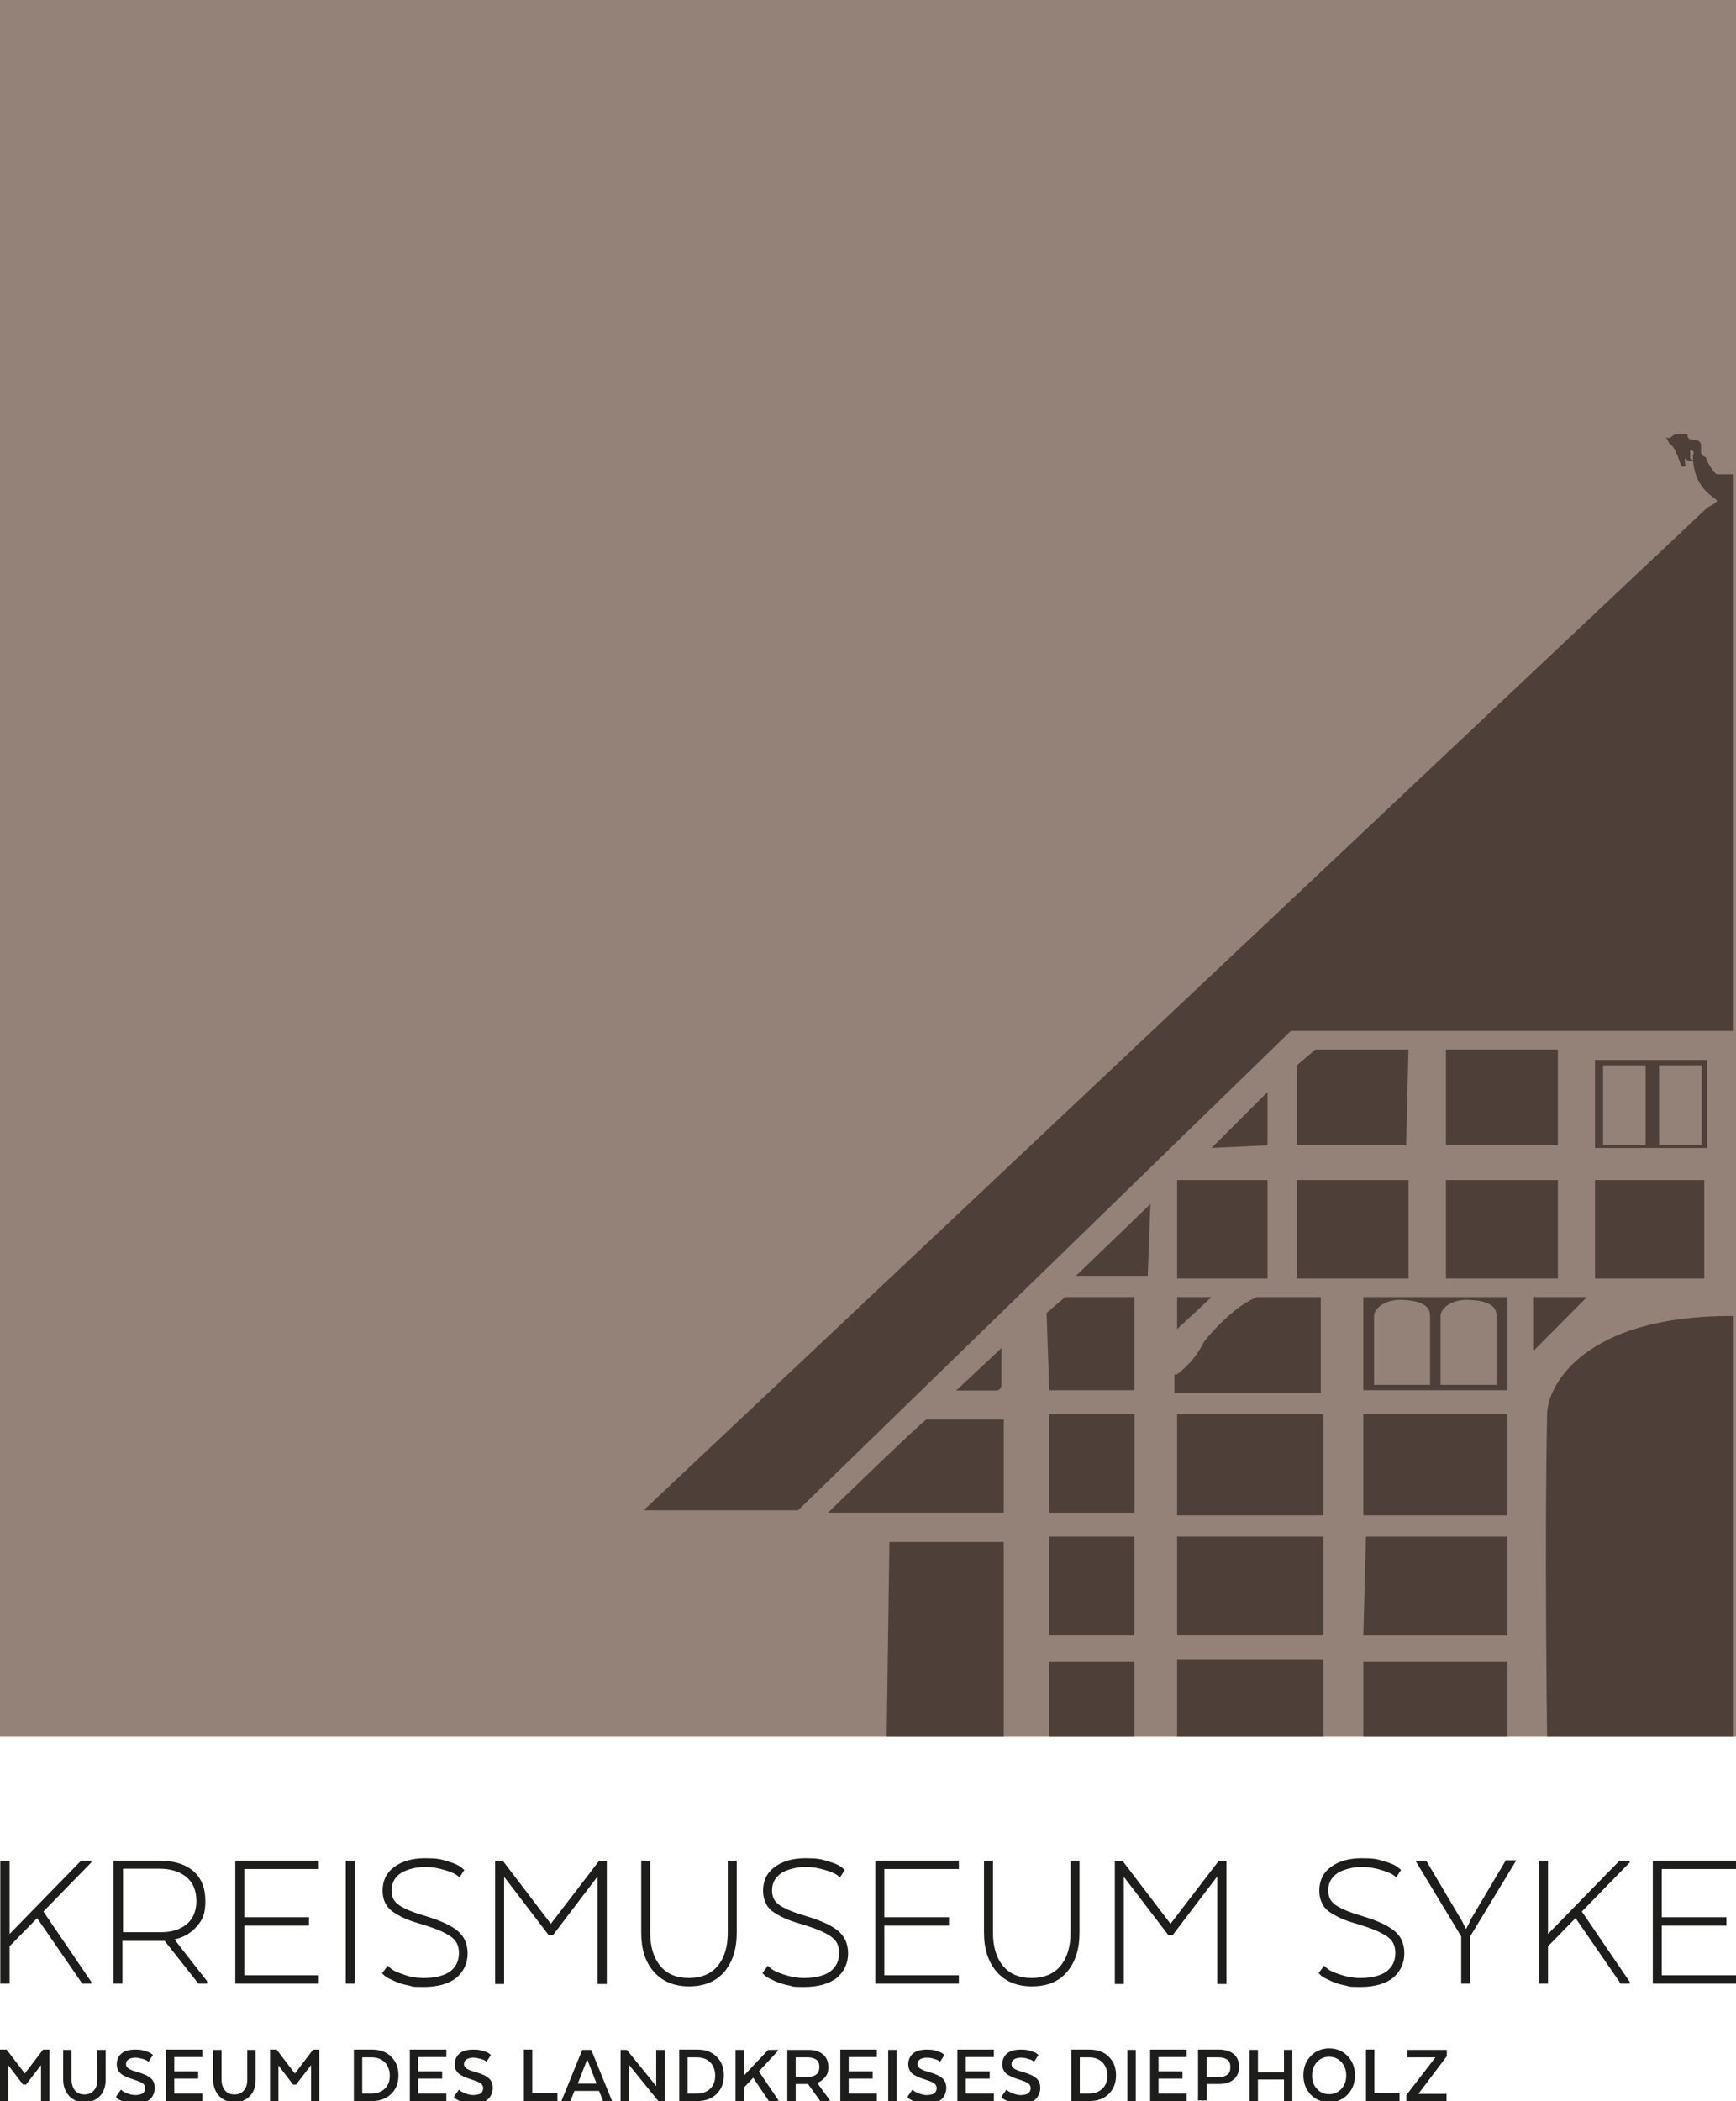 <?xml version="1.0" encoding="UTF-8"?>
<svg xmlns="http://www.w3.org/2000/svg" xmlns:xlink="http://www.w3.org/1999/xlink" id="Ebene_1" version="1.1" viewBox="0 0 579.9 701.7">
  <!-- Generator: Adobe Illustrator 29.8.1, SVG Export Plug-In . SVG Version: 2.1.1 Build 2)  -->
  <defs>
    <style>
      .st0 {
        fill: none;
      }

      .st1 {
        fill: #1d1d1b;
      }

      .st2 {
        isolation: isolate;
      }

      .st3 {
        clip-path: url(#clippath-1);
      }

      .st4 {
        clip-path: url(#clippath-3);
      }

      .st5 {
        clip-path: url(#clippath-2);
      }

      .st6 {
        fill: #948279;
      }

      .st7 {
        fill: #4e4039;
      }

      .st8 {
        clip-path: url(#clippath);
      }
    </style>
    <clipPath id="clippath">
      <rect class="st0" y=".9" width="579.1" height="579.1"></rect>
    </clipPath>
    <clipPath id="clippath-1">
      <rect class="st0" y=".9" width="579.1" height="579.1"></rect>
    </clipPath>
    <clipPath id="clippath-2">
      <rect class="st0" y=".9" width="579.1" height="579.1"></rect>
    </clipPath>
    <clipPath id="clippath-3">
      <rect class="st0" y=".9" width="579.1" height="579.1"></rect>
    </clipPath>
  </defs>
  <g id="Ebene_11" data-name="Ebene_1">
    <g>
      <polygon class="st6" points="580 580 0 580 0 0 580 0 580 580 580 580"></polygon>
      <path class="st7" d="M350.5,472.3h28.5v32.9h-28.5v-32.9h0Z"></path>
      <g class="st8">
        <g>
          <polygon class="st7" points="350.5 513.2 378.9 513.2 378.9 546.2 350.5 546.2 350.5 513.2 350.5 513.2"></polygon>
          <polygon class="st7" points="350.5 555.1 378.9 555.1 378.9 580 350.5 580 350.5 555.1 350.5 555.1"></polygon>
          <polygon class="st7" points="393.2 554.2 442.1 554.2 442.1 580 393.2 580 393.2 554.2 393.2 554.2"></polygon>
        </g>
      </g>
      <polygon class="st7" points="393.2 513.2 442.1 513.2 442.1 546.2 393.2 546.2 393.2 513.2 393.2 513.2"></polygon>
      <polygon class="st7" points="393.2 472.3 442.1 472.3 442.1 506.1 393.2 506.1 393.2 472.3 393.2 472.3"></polygon>
      <path class="st7" d="M393.2,459c.9-.9,5.3-3.6,8.9-10.7,1.8-2.7,10.7-12.5,17.8-15.1h21.3v32h-48.9v-6.2h.9Z"></path>
      <polygon class="st7" points="393.2 433.2 404.7 433.2 393.2 443.9 393.2 433.2 393.2 433.2"></polygon>
      <polygon class="st7" points="359.4 426.1 384.3 402.1 383.4 426.1 359.4 426.1 359.4 426.1"></polygon>
      <polygon class="st7" points="393.2 394.1 423.4 394.1 423.4 427 393.2 427 393.2 394.1 393.2 394.1"></polygon>
      <polygon class="st7" points="404.7 383.4 423.4 364.7 423.4 382.5 404.7 383.4 404.7 383.4"></polygon>
      <polygon class="st7" points="433.2 355.8 439.4 350.5 470.5 350.5 469.7 382.5 433.2 382.5 433.2 355.8 433.2 355.8"></polygon>
      <polygon class="st7" points="433.2 394.1 470.5 394.1 470.5 427 433.2 427 433.2 394.1 433.2 394.1"></polygon>
      <polygon class="st7" points="455.4 472.3 503.5 472.3 503.5 506.1 455.4 506.1 455.4 472.3 455.4 472.3"></polygon>
      <g class="st3">
        <g>
          <polygon class="st7" points="456.3 513.2 503.5 513.2 503.5 546.2 455.4 546.2 456.3 513.2 456.3 513.2"></polygon>
          <polygon class="st7" points="455.4 555.1 503.5 555.1 503.5 580 455.4 580 455.4 555.1 455.4 555.1"></polygon>
        </g>
      </g>
      <polygon class="st7" points="483 394.1 520.4 394.1 520.4 427 483 427 483 394.1 483 394.1"></polygon>
      <polygon class="st7" points="483 350.5 520.4 350.5 520.4 382.5 483 382.5 483 350.5 483 350.5"></polygon>
      <g class="st5">
        <g>
          <polygon class="st7" points="532.8 394.1 569.3 394.1 569.3 427 532.8 427 532.8 394.1 532.8 394.1"></polygon>
          <polygon class="st7" points="297.1 515 335.3 515 335.3 580 296.2 580 297.1 515 297.1 515"></polygon>
        </g>
      </g>
      <path class="st7" d="M276.6,505.2s32-31.1,32.9-31.1h25.8v31.1h-58.7Z"></path>
      <path class="st7" d="M334.5,450.1v12.5s0,1.8-1.8,1.8h-13.3l14.2-13.3h0l.9-.9Z"></path>
      <g class="st4">
        <g>
          <polygon class="st7" points="349.6 438.5 355.8 433.2 378.9 433.2 378.9 464.3 350.5 464.3 349.6 438.5 349.6 438.5"></polygon>
          <path class="st7" d="M516.8,580s-.9-65.8,0-107.6c0-9.8,12.5-32.9,61.4-32.9s56.9,9.8,58.7,32.9v107.6h-121,.9Z"></path>
          <polygon class="st7" points="512.4 433.2 530.1 433.2 512.4 451 512.4 433.2 512.4 433.2"></polygon>
          <path class="st7" d="M591.5,156.6c-.9,1.8-2.7,2.7-3.6,3.6s0,0-.9,0c0,0,0-.9-1.8-1.8h-11.6c-.9,0-3.6-4.4-3.6-5.3s-.9,0-1.8-1.8v-2.7c0-.9-.9-1.8-2.7-1.8s-1.8-.9-1.8-1.8h-3.6s-.9,0-1.8.9-1.8,0-1.8,0h0l.9,1.8c.9,1.8,0,0,.9.9s1.8,2.7,2.7,5.3c.9,2.7.9,1.8,1.8,1.8s0,0,0-1.8,0,0,1.8,0,.9,0,0-.9v-2.7s1.8,0,.9,1.8c0,11.6,8,14.2,8,15.1s-2.7,1.8-3.6,2.7c-.9.9-354.9,334.5-354.9,334.5h51.6l164.6-160.1h306l167.2,160.1h48.9s-356.7-335.3-359.4-335.3c-3.6-2.7,0-2.7,0-2.7v-1.8"></path>
        </g>
      </g>
      <polygon class="st7" points="455.4 433.2 503.5 433.2 503.5 464.3 455.4 464.3 455.4 433.2 455.4 433.2"></polygon>
      <path class="st6" d="M467,434.1c8.9,0,10.7,2.7,10.7,5.3v23.1h-18.7v-23.1c0-1.8,2.7-5.3,8.9-5.3h-.9Z"></path>
      <path class="st6" d="M489.2,434.1c8.9,0,10.7,2.7,10.7,5.3v23.1h-18.7v-23.1c0-1.8,2.7-5.3,8.9-5.3h-.9Z"></path>
      <polygon class="st7" points="532.8 354 570.2 354 570.2 383.4 532.8 383.4 532.8 354 532.8 354"></polygon>
      <polygon class="st6" points="535.5 355.8 549.7 355.8 549.7 382.5 535.5 382.5 535.5 355.8 535.5 355.8"></polygon>
      <polygon class="st6" points="554.2 355.8 568.4 355.8 568.4 382.5 554.2 382.5 554.2 355.8 554.2 355.8"></polygon>
    </g>
  </g>
  <g class="st2">
    <g class="st2">
      <path class="st1" d="M3.2,621.4v24.5l23.9-24.5h3.4v.6l-16,16.4,16,23.5v.6h-3c-7.7-11.2-12.8-18.6-15.1-21.9l-9.2,9.4v12.5H.1v-41.1h3Z"></path>
      <path class="st1" d="M38,621.4h15.2c4.9,0,8.7,1.2,11.4,3.5,2.7,2.4,4,5.7,4,10s-.9,6.2-2.8,8.4-4.3,3.7-7.5,4.4h0c0,.1,10.9,14,10.9,14v.8h-2.9l-11.3-14.3h-14.1v14.3h-3v-41.1h0ZM65.6,634.9c0-3.5-1.1-6.1-3.3-8-2.2-1.8-5.2-2.8-9-2.8h-12.2v21.2h12.9c3.4,0,6.2-.9,8.4-2.7,2.1-1.8,3.2-4.4,3.2-7.7h0Z"></path>
      <path class="st1" d="M103.2,640.3v2.8h-21.6v16.6h24.9v2.8h-27.9v-41.1h27.9v2.8h-24.9v16.1h21.6Z"></path>
      <path class="st1" d="M118.5,621.4v41.1h-3v-41.1h3Z"></path>
      <path class="st1" d="M127.8,658.8l1.7-2.3c.3.3.8.7,1.4,1.2s2,1.1,4.1,1.8c2.1.8,4.3,1.1,6.6,1.1,3.9,0,6.8-.8,8.8-2.2,1.9-1.5,2.9-3.5,2.9-6.1s-.9-4.3-2.8-5.6-4.8-2.6-8.9-3.8c-2.3-.7-4.2-1.3-5.7-1.9-1.4-.6-2.8-1.3-4.2-2.2s-2.3-1.9-3-3.2c-.6-1.2-.9-2.6-.9-4.2,0-3.3,1.3-6,3.9-7.9s6-2.9,10.2-2.9,5.3.3,7.5,1c2.2.6,3.7,1.3,4.5,1.9l1.2,1-1.6,2.5c-.3-.3-.7-.6-1.3-1s-1.8-.9-3.8-1.5-4.1-1-6.5-1-5.8.7-7.9,2c-2.1,1.4-3.2,3.3-3.2,5.8s.9,3.9,2.7,5.1c1.8,1.2,4.8,2.4,8.9,3.6,4.7,1.4,8.2,3,10.4,4.8,2.2,1.8,3.4,4.3,3.4,7.6s-1.3,6-3.7,8.1c-2.5,2-6.2,3.1-11,3.1s-3.4-.2-5-.5-2.9-.7-3.9-1.1c-1-.4-1.9-.9-2.8-1.3-.8-.5-1.4-.8-1.7-1.2l-.5-.5h0Z"></path>
      <path class="st1" d="M199.6,662.5v-35.8l-14.9,19.6h-1.4l-14.9-19.5v35.8h-3v-41.1h2.6l16,21,16.1-21h2.6v41.1h-3.1,0Z"></path>
      <path class="st1" d="M230.2,663.4c-5,0-8.9-1.6-11.8-4.9s-4.2-7.6-4.2-13v-24.1h3v24.1c0,4.6,1.1,8.3,3.3,11,2.2,2.7,5.4,4.1,9.6,4.1s7.5-1.4,9.7-4.1c2.2-2.7,3.3-6.4,3.3-11v-24.1h3v24.1c0,5.5-1.4,9.8-4.2,13.1-2.8,3.2-6.7,4.8-11.8,4.8h0Z"></path>
      <path class="st1" d="M254.8,658.8l1.7-2.3c.3.3.8.7,1.4,1.2.6.5,2,1.1,4.1,1.8s4.3,1.1,6.6,1.1c3.9,0,6.8-.8,8.8-2.2,1.9-1.5,2.9-3.5,2.9-6.1s-.9-4.3-2.8-5.6-4.8-2.6-8.9-3.8c-2.3-.7-4.2-1.3-5.7-1.9-1.4-.6-2.8-1.3-4.2-2.2s-2.3-1.9-2.9-3.2c-.6-1.2-.9-2.6-.9-4.2,0-3.3,1.3-6,3.9-7.9s6-2.9,10.2-2.9,5.3.3,7.5,1c2.2.6,3.7,1.3,4.5,1.9l1.2,1-1.6,2.5c-.3-.3-.7-.6-1.3-1s-1.8-.9-3.8-1.5c-2-.6-4.1-1-6.5-1s-5.8.7-7.9,2c-2.1,1.4-3.2,3.3-3.2,5.8s.9,3.9,2.7,5.1,4.8,2.4,8.9,3.6c4.7,1.4,8.2,3,10.4,4.8s3.4,4.3,3.4,7.6-1.3,6-3.7,8.1c-2.5,2-6.2,3.1-11,3.1s-3.4-.2-5-.5-2.9-.7-3.9-1.1c-1-.4-1.9-.9-2.8-1.3-.8-.5-1.4-.8-1.7-1.2l-.5-.5h0Z"></path>
      <path class="st1" d="M317,640.3v2.8h-21.6v16.6h24.9v2.8h-27.9v-41.1h27.9v2.8h-24.9v16.1h21.6Z"></path>
      <path class="st1" d="M344.7,663.4c-5,0-8.9-1.6-11.8-4.9-2.8-3.3-4.2-7.6-4.2-13v-24.1h3v24.1c0,4.6,1.1,8.3,3.3,11,2.2,2.7,5.4,4.1,9.6,4.1s7.5-1.4,9.7-4.1c2.2-2.7,3.3-6.4,3.3-11v-24.1h3v24.1c0,5.5-1.4,9.8-4.2,13.1s-6.7,4.8-11.8,4.8h0Z"></path>
      <path class="st1" d="M406.6,662.5v-35.8l-14.9,19.6h-1.4l-14.9-19.5v35.8h-3v-41.1h2.6l16,21,16.1-21h2.6v41.1h-3.1,0Z"></path>
    </g>
    <g class="st2">
      <path class="st1" d="M440.6,658.8l1.7-2.3c.3.3.8.7,1.4,1.2.6.5,2,1.1,4.1,1.8s4.3,1.1,6.6,1.1c3.9,0,6.8-.8,8.8-2.2,1.9-1.5,2.9-3.5,2.9-6.1s-.9-4.3-2.8-5.6-4.8-2.6-8.9-3.8c-2.3-.7-4.2-1.3-5.7-1.9-1.4-.6-2.8-1.3-4.2-2.2s-2.3-1.9-2.9-3.2c-.6-1.2-.9-2.6-.9-4.2,0-3.3,1.3-6,3.9-7.9s6-2.9,10.2-2.9,5.3.3,7.5,1c2.2.6,3.7,1.3,4.5,1.9l1.2,1-1.6,2.5c-.3-.3-.7-.6-1.3-1s-1.8-.9-3.8-1.5c-2-.6-4.1-1-6.5-1s-5.8.7-7.9,2c-2.1,1.4-3.2,3.3-3.2,5.8s.9,3.9,2.7,5.1c1.8,1.2,4.8,2.4,8.9,3.6,4.7,1.4,8.2,3,10.4,4.8,2.3,1.8,3.4,4.3,3.4,7.6s-1.3,6-3.7,8.1c-2.5,2-6.2,3.1-11,3.1s-3.4-.2-5-.5-2.9-.7-3.9-1.1-1.9-.9-2.8-1.3c-.8-.5-1.4-.8-1.7-1.2l-.5-.5h0Z"></path>
    </g>
    <g class="st2">
      <path class="st1" d="M490.9,641.7l12.1-20.4h3.5l-15.4,25.4v15.8h-3v-15.8l-15.3-25.3h3.6l12.1,20.4,1.1,2.3h.2l1.2-2.3h0Z"></path>
      <path class="st1" d="M517.1,621.4v24.5l23.9-24.5h3.4v.6l-16,16.4,16,23.5v.6h-3c-7.7-11.2-12.8-18.6-15.1-21.9l-9.2,9.4v12.5h-3v-41.1h3Z"></path>
      <path class="st1" d="M576.7,640.3v2.8h-21.6v16.6h24.9v2.8h-27.9v-41.1h27.9v2.8h-24.9v16.1h21.6Z"></path>
    </g>
    <g class="st2">
      <path class="st1" d="M13.7,701.7v-12l-5,6.5h-1l-4.9-6.4v11.9H0v-17.2h2.2l6.1,8,6.1-8h2.1v17.2h-2.8Z"></path>
      <path class="st1" d="M28.3,702.1c-2.2,0-3.9-.7-5.2-2.1s-2-3.3-2-5.5v-9.9h2.8v9.9c0,1.5.4,2.7,1.1,3.6s1.8,1.4,3.2,1.4,2.5-.5,3.2-1.4c.8-.9,1.1-2.1,1.1-3.6v-9.9h2.8v9.9c0,2.3-.6,4.1-1.9,5.5s-3,2.1-5.3,2.1h0Z"></path>
      <path class="st1" d="M38.9,700l1.5-2.1c.2.1.4.3.6.5s.8.4,1.7.8c.8.3,1.7.5,2.5.5s2-.2,2.5-.6.8-1,.8-1.7-.3-1.2-.8-1.6-1.6-.8-3.1-1.3c-2-.6-3.5-1.3-4.3-2s-1.3-1.8-1.3-3.1.5-2.7,1.6-3.6c1.1-.9,2.6-1.3,4.6-1.3s2.4.2,3.4.5c1,.3,1.7.6,2,.9l.5.4-1.5,2.3c-.1-.1-.3-.3-.5-.4s-.7-.4-1.5-.6-1.6-.4-2.4-.4-1.8.2-2.3.6c-.6.4-.8.9-.8,1.6s.3,1,.8,1.4,1.5.8,3,1.2c2.1.6,3.6,1.3,4.5,2.1.9.8,1.3,1.9,1.3,3.2s-.5,2.8-1.6,3.8-2.7,1.5-4.7,1.5-1.6,0-2.4-.2c-.8-.1-1.4-.3-1.8-.5-.5-.2-.9-.4-1.3-.6s-.6-.4-.8-.5l-.3-.2h0Z"></path>
      <path class="st1" d="M66.2,691.8v2.4h-8v5h9.4v2.5h-12.2v-17.2h12.2v2.5h-9.4v4.8h8Z"></path>
      <path class="st1" d="M78.4,702.1c-2.2,0-3.9-.7-5.2-2.1s-2-3.3-2-5.5v-9.9h2.8v9.9c0,1.5.4,2.7,1.1,3.6s1.8,1.4,3.2,1.4,2.5-.5,3.2-1.4c.8-.9,1.1-2.1,1.1-3.6v-9.9h2.8v9.9c0,2.3-.6,4.1-1.9,5.5s-3,2.1-5.3,2.1h0Z"></path>
      <path class="st1" d="M103.9,701.7v-12l-5,6.5h-1l-4.9-6.4v11.9h-2.8v-17.2h2.2l6.1,8,6.1-8h2.1v17.2h-2.8,0Z"></path>
      <path class="st1" d="M130.7,686.9c1.6,1.6,2.4,3.6,2.4,6.2s-.8,4.6-2.4,6.2c-1.6,1.6-3.8,2.4-6.4,2.4h-6.1v-17.2h6.1c2.7,0,4.8.8,6.4,2.4h0ZM124.1,687.1h-3.1v12.1h3.1c1.8,0,3.2-.5,4.4-1.6,1.2-1.1,1.7-2.6,1.7-4.4s-.6-3.4-1.7-4.5c-1.2-1.1-2.6-1.6-4.4-1.6Z"></path>
      <path class="st1" d="M147.7,691.8v2.4h-8v5h9.4v2.5h-12.2v-17.2h12.2v2.5h-9.4v4.8h8Z"></path>
      <path class="st1" d="M151.8,700l1.5-2.1c.2.1.4.3.6.5.3.2.8.4,1.7.8.8.3,1.7.5,2.5.5s2-.2,2.5-.6.8-1,.8-1.7-.3-1.2-.8-1.6c-.5-.4-1.6-.8-3.1-1.3-2-.6-3.5-1.3-4.3-2-.9-.8-1.3-1.8-1.3-3.1s.5-2.7,1.6-3.6c1.1-.9,2.6-1.3,4.6-1.3s2.4.2,3.4.5c1,.3,1.7.6,2,.9l.5.4-1.5,2.3c-.1-.1-.3-.3-.5-.4-.2-.2-.7-.4-1.5-.6s-1.6-.4-2.4-.4-1.8.2-2.3.6c-.6.4-.8.9-.8,1.6s.3,1,.8,1.4,1.5.8,3,1.2c2.1.6,3.6,1.3,4.5,2.1s1.3,1.9,1.3,3.2-.5,2.8-1.6,3.8-2.7,1.5-4.7,1.5-1.6,0-2.4-.2-1.4-.3-1.8-.5c-.5-.2-.9-.4-1.3-.6s-.6-.4-.8-.5l-.3-.2h0Z"></path>
      <path class="st1" d="M186.3,701.7h-11.3v-17.2h2.8v14.6h8.4v2.5Z"></path>
      <path class="st1" d="M197.5,684.6l7,17.2h-3l-1.4-3.5h-8.2l-1.4,3.5h-3l7-17.2h2.9ZM196.1,687.9l-3.1,8h6.3l-3.1-8h0Z"></path>
      <path class="st1" d="M222.1,684.6v17.2h-2.1l-9.9-12.2v12.2h-2.8v-17.2h2.1l9.8,12.1v-12.1s2.8,0,2.8,0Z"></path>
      <path class="st1" d="M239.4,686.9c1.6,1.6,2.4,3.6,2.4,6.2s-.8,4.6-2.4,6.2c-1.6,1.6-3.8,2.4-6.4,2.4h-6.1v-17.2h6.1c2.7,0,4.8.8,6.4,2.4h0ZM232.8,687.1h-3.1v12.1h3.1c1.8,0,3.2-.5,4.4-1.6s1.7-2.6,1.7-4.4-.6-3.4-1.7-4.5c-1.2-1.1-2.6-1.6-4.4-1.6Z"></path>
      <path class="st1" d="M248.5,684.6v8.6l8.1-8.6h3.3v.3l-6.4,6.9,6.5,9.6v.4h-3.1c-2.4-3.5-4.1-6.1-5.3-7.9l-3.1,3.3v4.6h-2.8v-17.2h2.8,0Z"></path>
      <path class="st1" d="M263,684.6h7.1c2,0,3.6.5,4.8,1.5,1.2,1,1.8,2.4,1.8,4.2s-.3,2.4-1,3.3c-.7.9-1.5,1.6-2.7,2h0c0,.1,4.1,5.7,4.1,5.7v.4h-3.1l-4.1-5.7h-4.1v5.7h-2.8v-17.2h0ZM273.7,690.3c0-1.1-.3-1.9-1-2.4s-1.6-.8-2.8-.8h-4.1v6.5h4.3c1.1,0,2-.3,2.6-.8s1-1.3,1-2.4h0Z"></path>
      <path class="st1" d="M291.5,691.8v2.4h-8v5h9.4v2.5h-12.2v-17.2h12.2v2.5h-9.4v4.8h8Z"></path>
      <path class="st1" d="M299.5,684.6v17.2h-2.8v-17.2h2.8Z"></path>
      <path class="st1" d="M303.3,700l1.5-2.1c.2.1.4.3.6.5s.8.4,1.7.8c.8.3,1.7.5,2.5.5s2-.2,2.5-.6.8-1,.8-1.7-.3-1.2-.8-1.6c-.5-.4-1.6-.8-3.1-1.3-2-.6-3.5-1.3-4.3-2s-1.3-1.8-1.3-3.1.5-2.7,1.6-3.6c1.1-.9,2.6-1.3,4.6-1.3s2.4.2,3.4.5c1,.3,1.7.6,2,.9l.5.4-1.5,2.3c-.1-.1-.3-.3-.5-.4-.2-.2-.7-.4-1.5-.6-.8-.3-1.6-.4-2.4-.4s-1.8.2-2.3.6c-.6.4-.8.9-.8,1.6s.3,1,.8,1.4c.5.4,1.5.8,3,1.2,2.1.6,3.6,1.3,4.5,2.1s1.3,1.9,1.3,3.2-.5,2.8-1.6,3.8-2.7,1.5-4.7,1.5-1.6,0-2.4-.2c-.8-.1-1.4-.3-1.8-.5s-.9-.4-1.3-.6-.6-.4-.8-.5l-.3-.2h0Z"></path>
      <path class="st1" d="M330.6,691.8v2.4h-8v5h9.4v2.5h-12.2v-17.2h12.2v2.5h-9.4v4.8h8Z"></path>
      <path class="st1" d="M334.7,700l1.5-2.1c.2.1.4.3.6.5s.8.4,1.7.8c.8.3,1.7.5,2.5.5s2-.2,2.5-.6.8-1,.8-1.7-.3-1.2-.8-1.6c-.5-.4-1.6-.8-3.1-1.3-2-.6-3.5-1.3-4.3-2s-1.3-1.8-1.3-3.1.5-2.7,1.6-3.6c1.1-.9,2.6-1.3,4.6-1.3s2.4.2,3.4.5c1,.3,1.7.6,2,.9l.5.4-1.5,2.3c-.1-.1-.3-.3-.5-.4-.2-.2-.7-.4-1.5-.6-.8-.3-1.6-.4-2.4-.4s-1.8.2-2.3.6c-.6.4-.8.9-.8,1.6s.3,1,.8,1.4c.5.4,1.5.8,3,1.2,2.1.6,3.6,1.3,4.5,2.1s1.3,1.9,1.3,3.2-.5,2.8-1.6,3.8-2.7,1.5-4.7,1.5-1.6,0-2.4-.2c-.8-.1-1.4-.3-1.8-.5s-.9-.4-1.3-.6-.6-.4-.8-.5l-.3-.2h0Z"></path>
      <path class="st1" d="M370.4,686.9c1.6,1.6,2.4,3.6,2.4,6.2s-.8,4.6-2.4,6.2c-1.6,1.6-3.8,2.4-6.4,2.4h-6.1v-17.2h6.1c2.7,0,4.8.8,6.4,2.4h0ZM363.8,687.1h-3.1v12.1h3.1c1.8,0,3.2-.5,4.4-1.6s1.7-2.6,1.7-4.4-.6-3.4-1.7-4.5c-1.2-1.1-2.6-1.6-4.4-1.6Z"></path>
      <path class="st1" d="M379.4,684.6v17.2h-2.8v-17.2h2.8Z"></path>
      <path class="st1" d="M395,691.8v2.4h-8v5h9.4v2.5h-12.2v-17.2h12.2v2.5h-9.4v4.8h8Z"></path>
      <path class="st1" d="M400.2,701.7v-17.2h7.1c2,0,3.6.5,4.8,1.5s1.8,2.4,1.8,4.2-.6,3.3-1.8,4.3c-1.2,1-2.8,1.5-4.8,1.5h-4.2v5.5h-2.8,0ZM411,690.3c0-1.1-.3-1.9-1-2.4s-1.6-.8-2.8-.8h-4.1v6.6h4.1c1.2,0,2.1-.3,2.8-.8.7-.5,1-1.4,1-2.5h0Z"></path>
      <path class="st1" d="M431.7,684.6v17.2h-2.8v-7.3h-8.7v7.3h-2.8v-17.2h2.8v7.5h8.7v-7.5h2.8Z"></path>
      <path class="st1" d="M444,702.1c-2.5,0-4.6-.9-6.2-2.6s-2.4-3.8-2.4-6.4.8-4.7,2.4-6.4c1.6-1.7,3.7-2.6,6.2-2.6s4.6.9,6.2,2.6,2.4,3.8,2.4,6.4-.8,4.7-2.4,6.4c-1.6,1.7-3.7,2.6-6.2,2.6ZM444,699.4c1.7,0,3-.6,4.1-1.8s1.6-2.7,1.6-4.4-.5-3.3-1.6-4.5c-1.1-1.2-2.4-1.8-4.1-1.8s-3,.6-4.1,1.8c-1.1,1.2-1.6,2.7-1.6,4.5s.5,3.3,1.6,4.4c1,1.2,2.4,1.8,4.1,1.8Z"></path>
      <path class="st1" d="M467.6,701.7h-11.3v-17.2h2.8v14.6h8.4v2.5Z"></path>
      <path class="st1" d="M469.8,701.7v-2l9.7-12.6h-9.4v-2.5h13.2v2.1l-9.5,12.6h9.4v2.5h-13.3,0Z"></path>
    </g>
  </g>
</svg>
